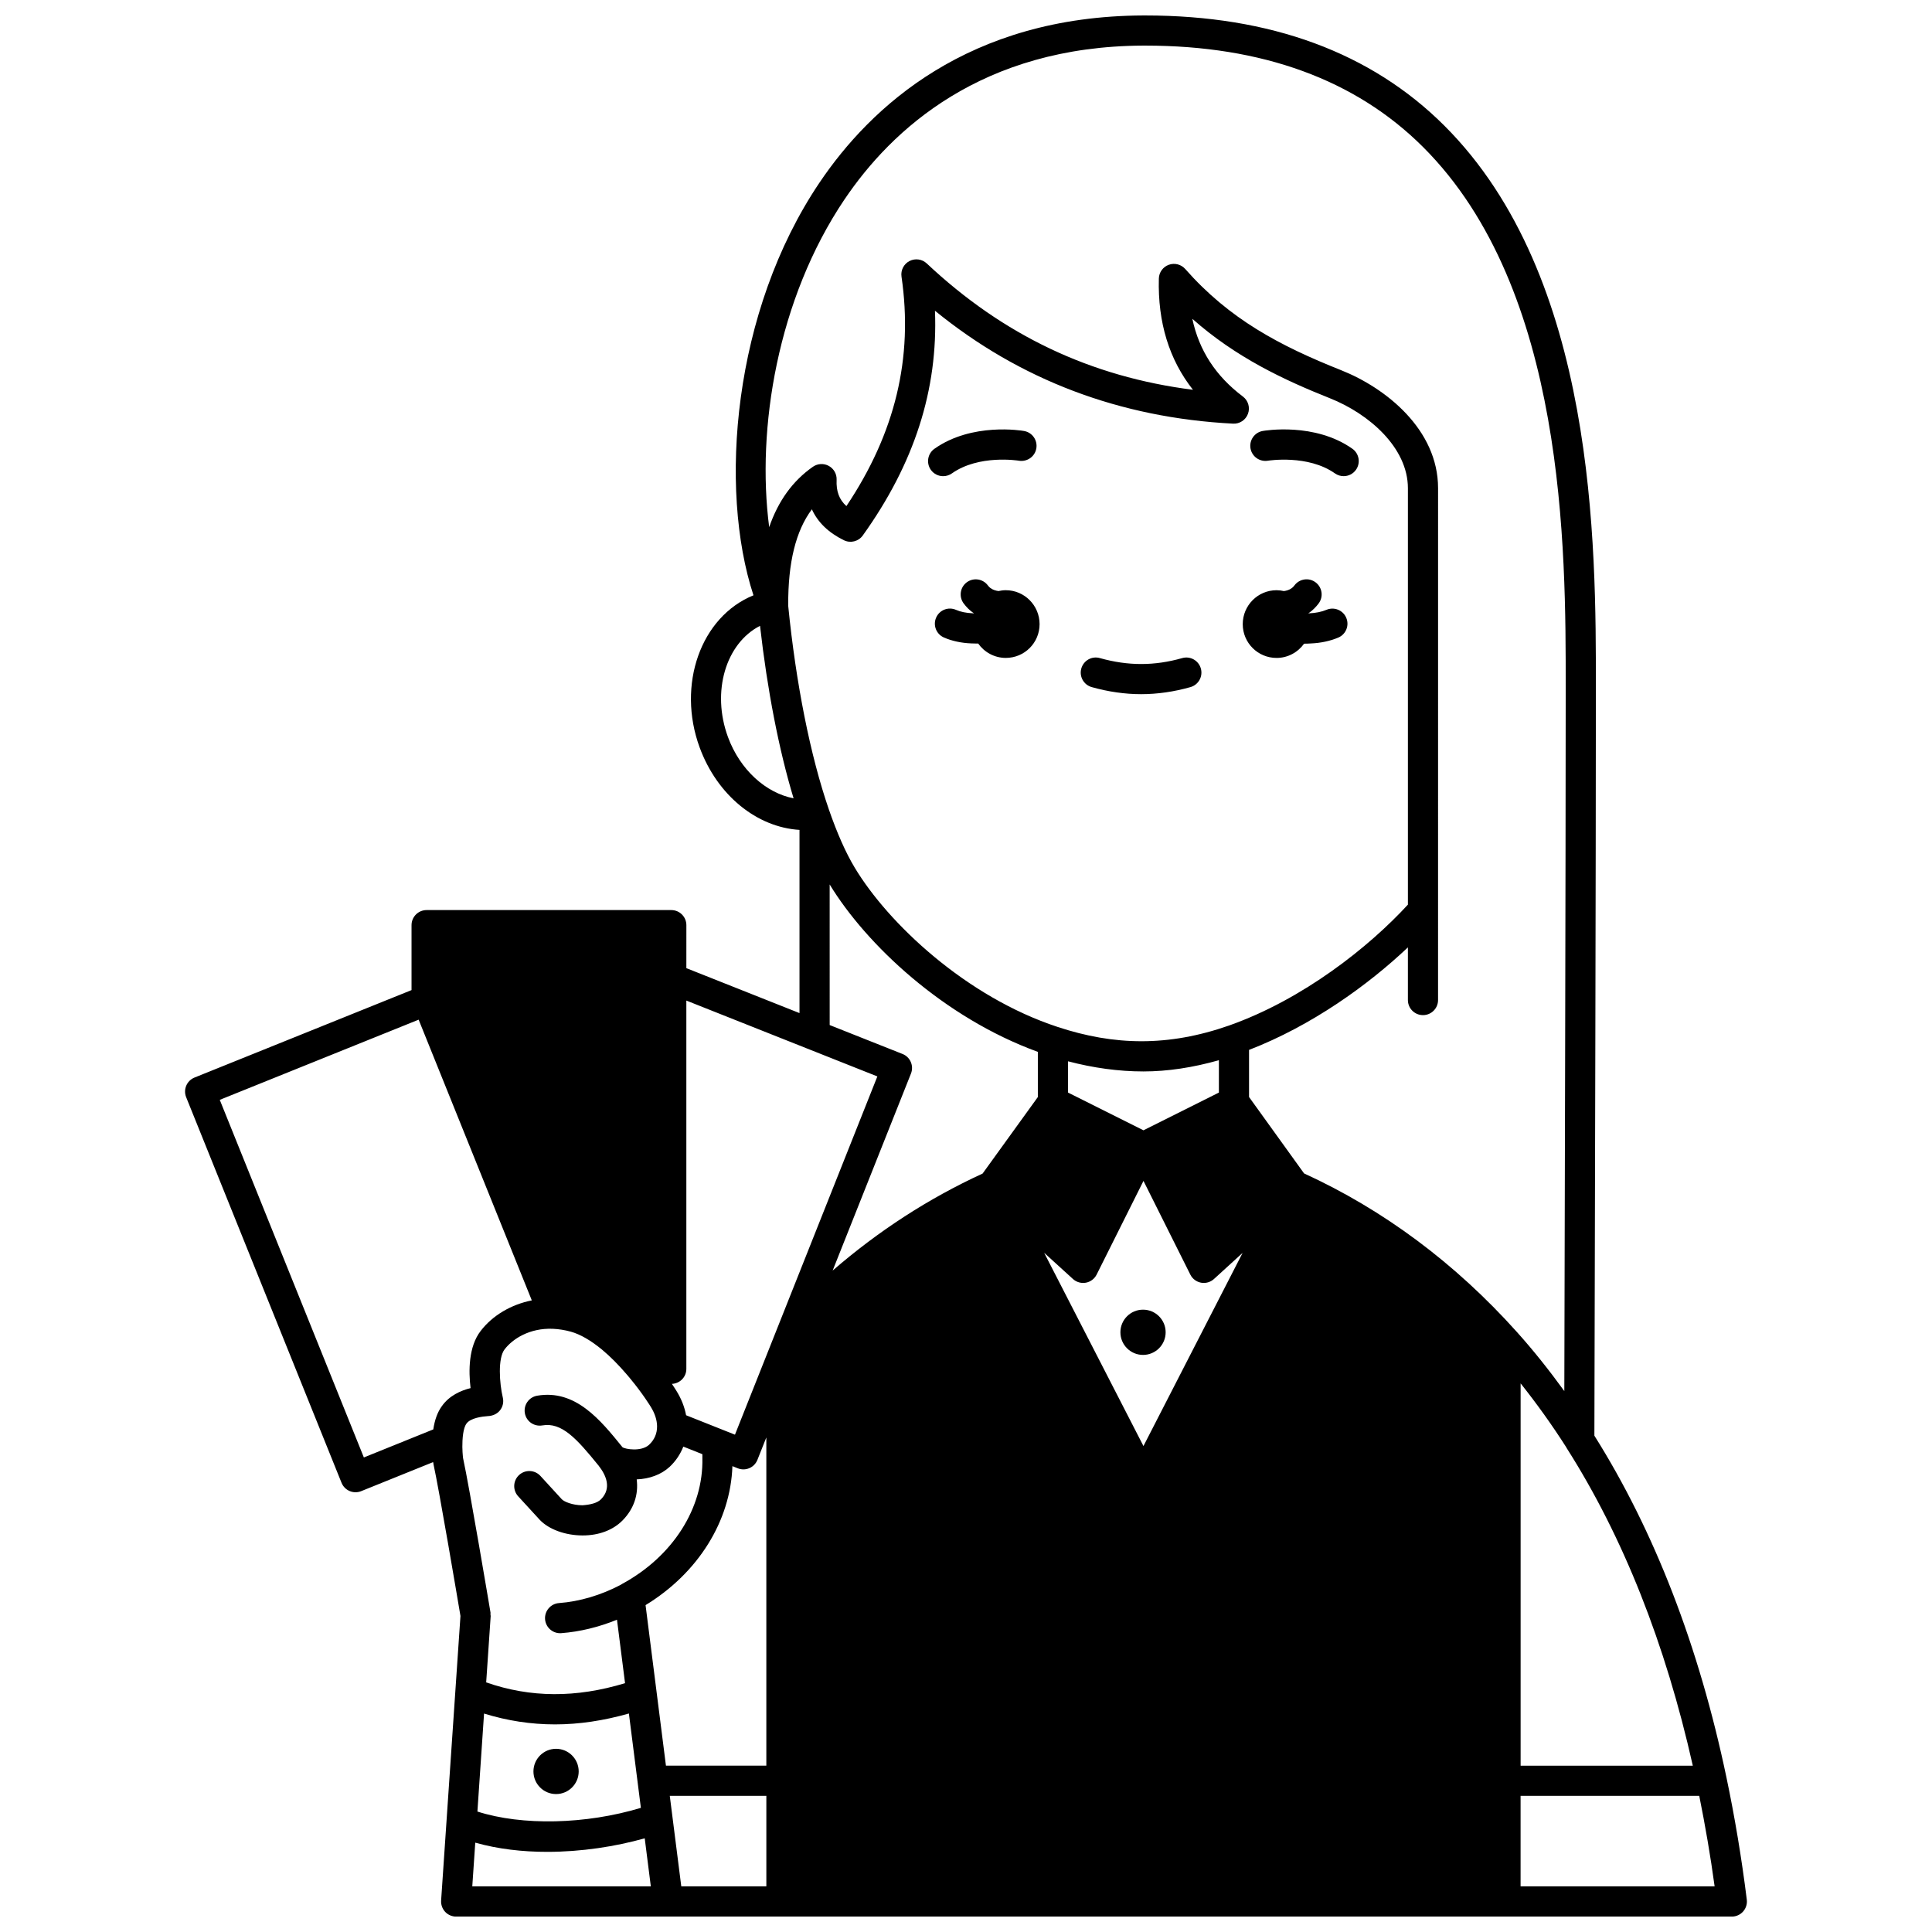 <?xml version="1.0" encoding="UTF-8"?>
<!-- Uploaded to: SVG Repo, www.svgrepo.com, Generator: SVG Repo Mixer Tools -->
<svg width="800px" height="800px" version="1.1" viewBox="144 144 512 512" xmlns="http://www.w3.org/2000/svg">
 <defs>
  <clipPath id="a">
   <path d="m193 148.09h414v503.81h-414z"/>
  </clipPath>
 </defs>
 <path d="m482.3 318.36c3.008 0 5.66-1.5 7.297-3.777 0.594 0 1.191-0.02 1.777-0.062 2.606-0.105 5.121-0.641 7.277-1.551 2.035-0.859 2.988-3.207 2.121-5.242-0.855-2.031-3.199-2.981-5.242-2.121-1.258 0.531-2.852 0.859-4.602 0.93-0.051 0.004-0.098-0.004-0.148 0-0.004-0.016-0.008-0.031-0.016-0.047 0.082-0.055 0.168-0.082 0.25-0.148 0.891-0.641 1.711-1.453 2.434-2.414 1.328-1.766 0.969-4.273-0.801-5.598-1.766-1.332-4.269-0.965-5.598 0.801-0.23 0.309-0.465 0.547-0.73 0.738-0.641 0.473-1.375 0.68-2.07 0.777-0.633-0.145-1.285-0.23-1.953-0.23-4.957 0-8.957 4.039-8.957 8.996 0.004 4.949 4.004 8.949 8.961 8.949z"/>
 <path d="m452.91 497.07c0 3.312-2.684 5.996-5.996 5.996s-5.996-2.684-5.996-5.996 2.684-5.996 5.996-5.996 5.996 2.684 5.996 5.996"/>
 <path d="m410.54 300.41c-0.668 0-1.316 0.09-1.941 0.227-0.711-0.102-1.473-0.316-2.129-0.805-0.223-0.16-0.453-0.395-0.684-0.703-1.324-1.758-3.82-2.125-5.598-0.801-1.766 1.324-2.121 3.828-0.801 5.598 0.723 0.965 1.543 1.773 2.387 2.379 0.102 0.07 0.199 0.109 0.301 0.176-0.004 0.016-0.008 0.031-0.016 0.043-0.098-0.004-0.18 0.008-0.281 0-1.68-0.066-3.25-0.383-4.414-0.902-2.031-0.895-4.383 0.016-5.273 2.039-0.895 2.019 0.02 4.383 2.039 5.273 2.098 0.926 4.637 1.477 7.293 1.574 0.504 0.027 1.008 0.039 1.516 0.039 0.098 0 0.188-0.012 0.285-0.012 1.633 2.305 4.297 3.816 7.32 3.816 4.957 0 8.957-3.996 8.957-8.957-0.008-4.945-4.004-8.984-8.961-8.984z"/>
 <path d="m297.36 613.45c0 3.309-2.684 5.996-5.996 5.996s-5.996-2.688-5.996-5.996c0-3.312 2.684-6 5.996-6s5.996 2.688 5.996 6"/>
 <path d="m393.95 270.19c0.797 0 1.602-0.238 2.305-0.73 7.164-5.062 17.547-3.402 17.758-3.367 2.184 0.355 4.242-1.074 4.621-3.246 0.383-2.176-1.07-4.25-3.246-4.629-0.559-0.102-13.793-2.332-23.75 4.711-1.805 1.273-2.231 3.769-0.961 5.574 0.781 1.102 2.016 1.688 3.273 1.688z"/>
 <path d="m480.03 266.09c0.105-0.016 10.59-1.688 17.746 3.367 0.703 0.492 1.508 0.73 2.305 0.73 1.254 0 2.492-0.586 3.269-1.691 1.27-1.805 0.844-4.297-0.961-5.574-9.961-7.035-23.191-4.809-23.746-4.711-2.176 0.383-3.625 2.453-3.246 4.629 0.387 2.18 2.441 3.617 4.633 3.25z"/>
 <g clip-path="url(#a)">
  <path d="m601.54 615.1c-7.309-34.871-19.098-65.336-35.012-90.633 0.004-2.09 0.02-7.164 0.035-14.5 0.102-38.746 0.359-139.18 0.359-180.93v-2.668c0.023-38.078 0.07-108.95-40.168-149.08-19.422-19.371-46.07-29.191-79.207-29.191h-0.57c-46.359 0.172-72.246 24.188-85.805 44.305-23 34.129-26.758 81.078-17.496 109.36-13.969 5.672-20.363 23.727-14.258 40.336 4.668 12.691 15.152 21.137 26.457 21.832v48.547l-29.984-11.906 0.004-11.398c0-2.207-1.793-3.996-3.996-3.996h-64.844c-2.207 0-3.996 1.793-3.996 3.996v17.211l-57.512 23.176c-2.047 0.828-3.039 3.156-2.215 5.207l41.18 102.19c0.398 0.984 1.168 1.766 2.148 2.184 0.5 0.215 1.031 0.32 1.562 0.32 0.508 0 1.016-0.098 1.5-0.293l19.066-7.699c0.012 0.109 0.023 0.18 0.023 0.195 0.008 0.055 0.039 0.102 0.051 0.156 0.008 0.051-0.008 0.102 0.004 0.148 1.496 6.75 6.484 36.254 7.16 40.277l-5.125 75.402c-0.074 1.102 0.312 2.191 1.066 3.004 0.754 0.809 1.816 1.266 2.922 1.266h56.129c0.008 0 0.012-0.004 0.02-0.004 0.008 0 0.012 0.004 0.02 0.004h281.89c1.148 0 2.238-0.492 3-1.352 0.758-0.859 1.113-2.004 0.973-3.137-1.363-10.957-3.172-21.828-5.379-32.316zm-324.29-100.73c-0.891-3.769-1.359-10.434 0.48-12.785 2.125-2.766 6.606-5.688 12.77-5.441 1.602 0.07 3.227 0.332 4.801 0.77 2.5 0.707 5.207 2.266 8.238 4.746 2.211 1.848 4.453 4.102 6.672 6.715 0.02 0.023 0.051 0.035 0.074 0.059 0.059 0.066 0.078 0.152 0.145 0.215 0.176 0.18 0.332 0.355 0.59 0.691 3.301 3.965 5.391 7.391 5.434 7.469 1.082 1.742 1.648 3.473 1.676 5.141 0.023 1.938-0.699 3.609-2.129 4.941-2.066 1.875-6.285 1.172-7.031 0.641-5.844-7.227-12.469-15.41-22.625-13.656-2.176 0.379-3.629 2.445-3.254 4.621 0.379 2.176 2.422 3.617 4.625 3.254 5.156-0.902 9.113 3.488 14.914 10.648 0.012 0.02 0.035 0.027 0.047 0.043 0.012 0.016 0.016 0.039 0.027 0.055 1.867 2.391 3.481 5.859 0.578 8.816-1.008 1.027-2.856 1.453-4.926 1.598-2.731-0.012-4.875-0.977-5.461-1.582l-5.676-6.195c-1.492-1.625-4.019-1.738-5.648-0.246-1.629 1.492-1.738 4.023-0.246 5.648l5.746 6.266c2.414 2.512 6.723 4.082 11.25 4.106h0.102c4.289 0 8.043-1.414 10.574-3.992 3.035-3.086 4.242-6.902 3.738-10.863 3.363-0.129 6.445-1.246 8.684-3.285 1.66-1.543 2.875-3.387 3.672-5.402l5.047 2.008v1.035c0.305 13.281-7.844 26.059-21.258 33.34-0.145 0.078-0.281 0.164-0.41 0.258-5.231 2.746-10.863 4.414-16.332 4.824-2.203 0.168-3.852 2.082-3.688 4.285 0.16 2.098 1.91 3.699 3.981 3.699 0.102 0 0.203-0.004 0.305-0.012 4.93-0.371 9.949-1.598 14.773-3.562l2.137 16.816c-12.98 3.945-25.078 3.879-36.801-0.207l1.191-17.562c0.012-0.16-0.051-0.305-0.059-0.461-0.008-0.16 0.043-0.312 0.016-0.477-0.23-1.363-5.59-33.223-7.273-40.938-0.035-0.305-0.281-2.312-0.156-4.606 0.152-2.875 0.699-4.035 1.043-4.516 1.078-1.543 4.25-1.906 5.68-2.008 1.215-0.047 2.41-0.527 3.188-1.492 0.777-0.949 1.066-2.219 0.777-3.418zm62.266 18.742c0.48 0.191 0.984 0.289 1.492 0.289 0.535 0 1.074-0.109 1.574-0.324 0.98-0.414 1.746-1.211 2.141-2.199l2.363-5.941v86.98h-26.605l-5.402-42.543c13.918-8.488 22.52-22.266 23.016-36.832zm24.141-174.6c-4.91-14.23-8.734-33.422-10.785-54.066 0-0.02 0.012-0.039 0.012-0.059-0.055-11.316 2.004-19.711 6.273-25.414 1.566 3.445 4.398 6.188 8.477 8.191 1.75 0.863 3.875 0.332 5.012-1.258 13.66-19.066 19.965-38.645 19.129-59.559 22.48 18.324 49.004 28.383 78.996 29.922 1.75 0.105 3.363-0.977 3.961-2.625 0.602-1.652 0.051-3.504-1.352-4.559-7.184-5.41-11.617-12.203-13.398-20.598 11.559 10.242 24.266 16.199 36.5 21.07 10.266 4.086 20.629 13.035 20.629 23.828v110.35c-10.23 11.137-27.691 25.078-47.414 32.043-16.16 5.652-30.441 5.312-45.402 0.375-24.348-8.004-44.953-27.504-53.797-42.242-2.367-3.938-4.664-9.117-6.84-15.398zm83.375 69.43c6.398 0 13.102-1.027 19.988-2.977v8.578l-19.988 9.996-19.988-9.996v-8.289c6.703 1.762 13.402 2.688 19.988 2.688zm-15.992 56.047c0.242 0 0.492-0.023 0.734-0.066 1.23-0.23 2.281-1.023 2.844-2.144l12.414-24.832 12.414 24.832c0.559 1.121 1.609 1.914 2.844 2.144 0.242 0.043 0.488 0.066 0.73 0.066 0.988 0 1.949-0.367 2.695-1.043l7.582-6.914-26.27 51.184-26.316-51.215 7.641 6.953c0.738 0.668 1.699 1.035 2.688 1.035zm-158.76 114.12c6.117 1.895 12.391 2.871 18.801 2.871 6.402 0 12.941-0.996 19.582-2.887l3.176 25.004c-14.566 4.406-31.477 4.777-43.32 0.98zm49.219 21.809h25.59v23.988h-22.543zm225.48-109.31c4.234 5.324 8.309 10.988 12.141 17.004 0.02 0.031 0.02 0.07 0.039 0.105 14.973 23.508 26.188 51.848 33.453 84.207h-45.633zm-179.18-313.75c12.477-18.516 36.344-40.613 79.203-40.773h0.539c30.945 0 55.695 9.035 73.57 26.863 37.887 37.781 37.84 106.5 37.816 143.41v2.672c0 41.75-0.262 142.17-0.359 180.91-0.004 0.949-0.004 1.836-0.008 2.711-4.039-5.566-8.238-10.848-12.609-15.707-16.363-18.234-35.324-32.34-56.359-41.977l-14.582-20.25v-12.484c16.625-6.422 31.527-17.172 42.098-27.168v13.957c0 2.211 1.793 3.996 3.996 3.996 2.207 0 3.996-1.785 3.996-3.996l0.004-135.65c0-15.535-13.824-26.551-25.668-31.258-16.363-6.512-29.656-13.57-41.332-26.828-1.086-1.234-2.82-1.676-4.363-1.117-1.547 0.559-2.59 2.012-2.633 3.652-0.305 11.609 2.731 21.48 9.039 29.477-27.141-3.449-50.309-14.465-70.547-33.484-1.238-1.164-3.078-1.418-4.586-0.633-1.508 0.789-2.352 2.438-2.106 4.121 3.141 21.5-1.637 41.434-14.602 60.816-1.93-1.734-2.727-3.945-2.594-6.969 0.066-1.52-0.734-2.945-2.07-3.68-1.332-0.73-2.969-0.645-4.215 0.227-5.387 3.762-9.199 9.09-11.586 16.004-3.398-26.035 2.168-60.449 19.957-86.852zm-30.879 142.47c-4.434-12.055-0.555-24.848 8.496-29.477 1.918 16.957 4.996 32.836 8.891 45.711-7.34-1.422-14.188-7.543-17.387-16.234zm26.949 39.059c9.645 15.855 30.172 35.273 55.172 44.367v11.973l-14.645 20.281c-14.273 6.555-27.574 15.168-39.738 25.707l20.758-52.211c0.391-0.984 0.375-2.082-0.043-3.062-0.418-0.973-1.211-1.742-2.195-2.129l-19.305-7.664zm12.641 50.875-37.738 94.941-3.043-1.211c-0.035-0.016-0.07-0.027-0.109-0.043l-9.797-3.894c-0.414-2.195-1.254-4.356-2.543-6.43-0.039-0.066-0.48-0.789-1.219-1.883 2.125-0.094 3.828-1.816 3.828-3.965v-97.617zm-174.27 6.207 52.707-21.246 29.988 74.391c-5.469 1.09-10.383 3.977-13.527 8.062-3.289 4.211-3.234 10.754-2.703 15.188-2.59 0.641-5.656 1.984-7.629 4.809-1.129 1.566-1.871 3.59-2.25 6.133l-18.398 7.434zm66.922 208.43 0.789-11.578c5.992 1.688 12.5 2.438 19.043 2.438 9.07 0 18.141-1.41 25.867-3.59l1.613 12.727h-47.312zm277.81 0v-23.988h47.348c1.578 7.848 2.969 15.863 4.074 23.988z"/>
 </g>
 <path d="m433.32 326.09c4.41 1.242 8.812 1.871 13.078 1.871 4.312 0 8.719-0.633 13.086-1.871 2.121-0.605 3.356-2.816 2.75-4.938-0.605-2.125-2.816-3.359-4.938-2.75-7.328 2.082-14.312 2.106-21.812 0-2.144-0.617-4.332 0.641-4.93 2.762-0.598 2.125 0.641 4.332 2.766 4.926z"/>
</svg>